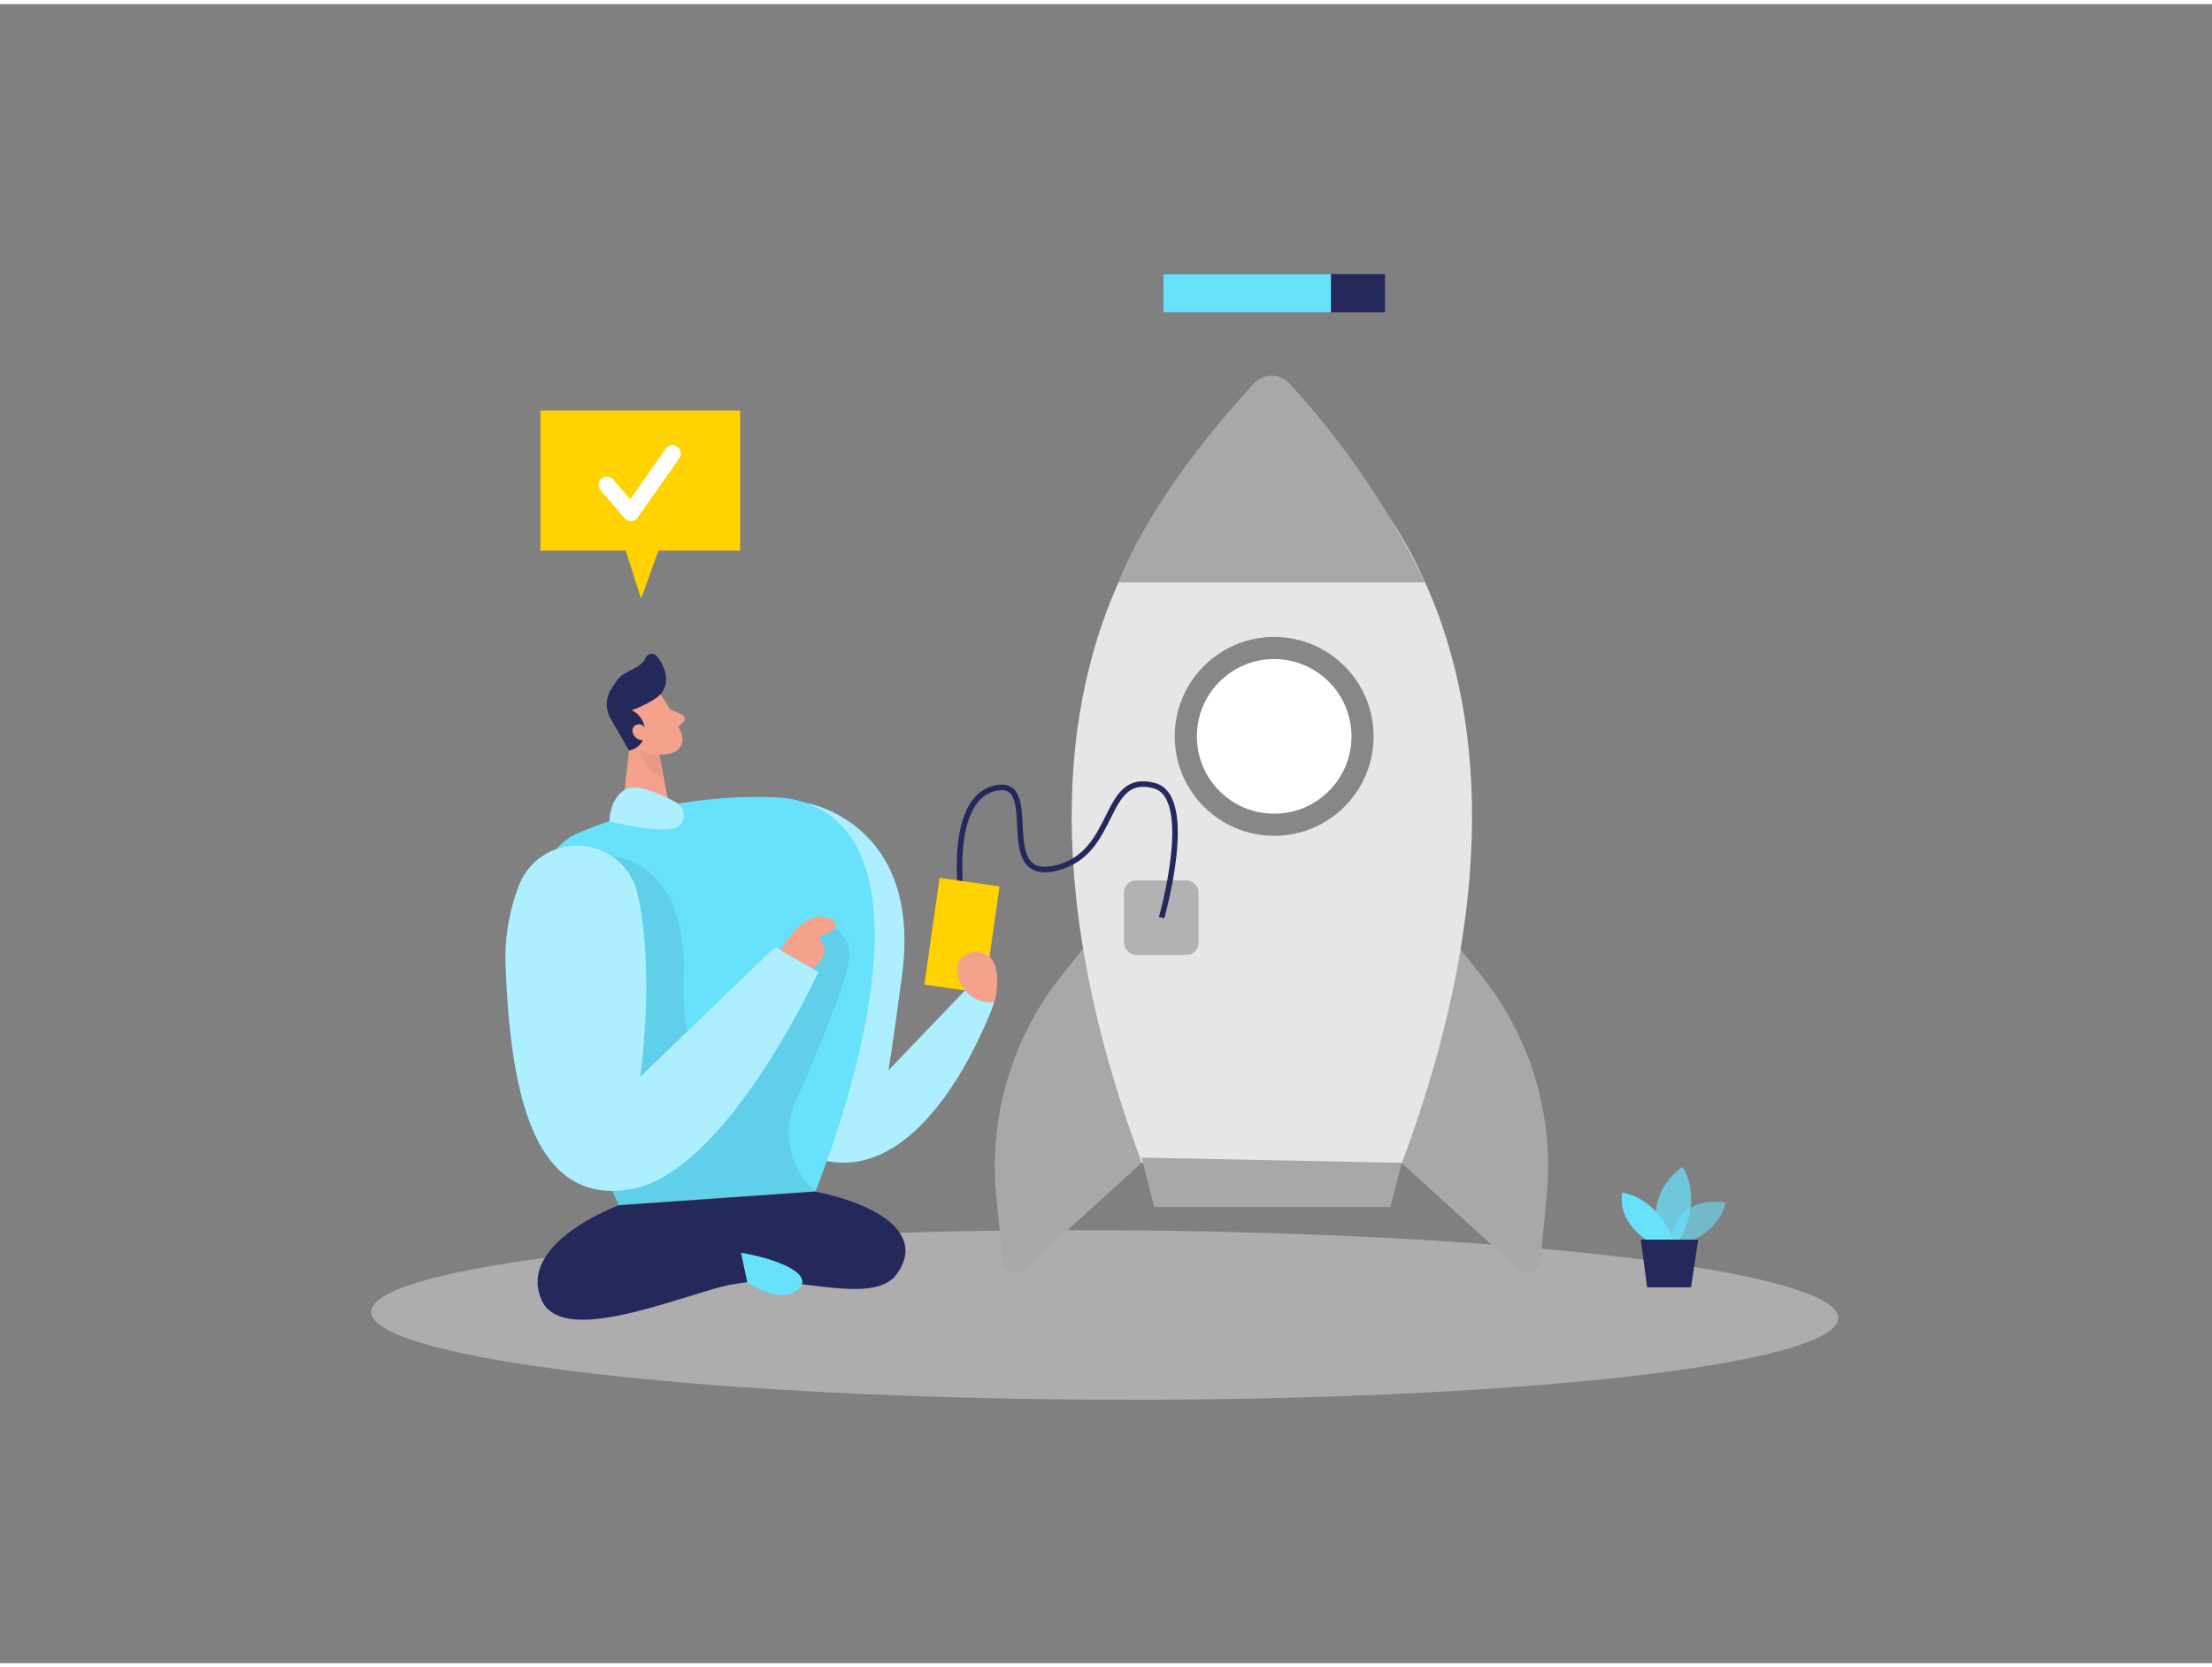 <svg id="Layer_1" data-name="Layer 1" xmlns="http://www.w3.org/2000/svg" viewBox="0 0 400 300" width="406" height="306" class="illustration styles_illustrationTablet__1DWOa"><rect x="0" y="0" width="400" height="300" fill="#808080" stroke="none"/><ellipse cx="199.76" cy="237.05" rx="15.33" ry="132.65" transform="translate(-38.12 435.81) rotate(-89.76)" fill="#e6e6e6" opacity="0.45"></ellipse><path d="M200.36,165.15l-8.42,10.56a55.26,55.26,0,0,0-11.78,39.81l1.17,11.89a2.29,2.29,0,0,0,3.81,1.47l21.3-19.34Z" fill="#a8a8a8"></path><path d="M259.49,165.15l8.42,10.56a55.21,55.21,0,0,1,11.78,39.81l-1.16,11.89a2.29,2.29,0,0,1-3.81,1.47l-21.3-19.34Z" fill="#a8a8a8"></path><path d="M230,71.43s-62.23,34.15-23.52,138.11h47.05C292.19,105.58,230,71.43,230,71.43Z" fill="#e6e6e6"></path><polygon points="253.49 209.54 251.4 217.51 208.71 217.51 206.44 208.59 253.49 209.54" fill="#a8a8a8"></polygon><circle cx="230.41" cy="132.42" r="15.98" fill="#fff" stroke="#878787" stroke-miterlimit="10" stroke-width="4"></circle><path d="M174.52,178.36l-13.88,14.49c.71-4.12,1.41-9.62,2.43-16.93,3.88-28-17.24-31.44-17.24-31.44s-9.93,58.45,2,59.7c.85.08,1.63.16,2.36.21l-.68,4.81c19,3.72,30.29-28.68,30.29-28.68Z" fill="#68e1fd"></path><path d="M174.52,178.36l-13.88,14.49c.71-4.12,1.41-9.62,2.43-16.93,3.88-28-17.24-31.44-17.24-31.44s-9.93,58.45,2,59.7c.85.08,1.63.16,2.36.21l-.68,4.81c19,3.72,30.29-28.68,30.29-28.68Z" fill="#fff" opacity="0.46"></path><path d="M145.83,144.48a18.07,18.07,0,0,0-4.88-1,83.11,83.11,0,0,0-36.17,6.32c-21,8.62,7.13,67.38,7.13,67.38l35.54-2.51S172.59,154.12,145.83,144.48Z" fill="#68e1fd"></path><path d="M110.8,154.12s13.52.68,12.82,21.63,8.81,15.52,8.81,15.52L148,166.68a5,5,0,0,1,5.59,4.64c.43,3.36-5.52,17.64-9.8,27.35a13.8,13.8,0,0,0,3.64,16h0l-35.54,2.51-1.23-2.66Z" opacity="0.08"></path><path d="M119.41,124.81a31.1,31.1,0,0,1,3.91,7.41,2.53,2.53,0,0,1-1.73,3.15,5.58,5.58,0,0,1-5.91-1.39l-3.55-3a4.53,4.53,0,0,1-.75-5.18C112.79,122.56,117.74,122.22,119.41,124.81Z" fill="#f4a28c"></path><polygon points="114.23 130.76 112.36 147.2 121.49 147.59 119.19 135.47 114.23 130.76" fill="#f4a28c"></polygon><path d="M118.44,125.63a21,21,0,0,1-4.19,2.06,4.21,4.21,0,0,1,2.36,4,3.44,3.44,0,0,1-2.87,3.29l-3.23-5.62a5.14,5.14,0,0,1-.1-5.27,19.4,19.4,0,0,1,1.32-2c1.23-1.59,4.22-1.92,5-3.85a1.22,1.22,0,0,1,2.07-.3c1.26,1.55,2.54,4.4.79,6.69A5.06,5.06,0,0,1,118.44,125.63Z" fill="#24285b"></path><path d="M117,131.26s-1-1.65-2.2-.78.28,3.27,2.13,2.48Z" fill="#f4a28c"></path><path d="M121.13,127.49l2.2,1a.81.81,0,0,1,.21,1.35l-1.48,1.3Z" fill="#f4a28c"></path><path d="M119.06,135.87a6,6,0,0,1-3.29-1s.13,3.05,4.08,5.13Z" fill="#ce8172" opacity="0.31"></path><path d="M111.91,217.21s-18.45,6.77-14,17.06c3.31,7.72,20.27,1.21,31.38-2a33.23,33.23,0,0,1,12.23-1.18c7.62.68,17.29,3.06,20.57-1.35,4.82-6.48-1.3-12.21-14.6-15Z" fill="#24285b"></path><path d="M115.32,161a11.24,11.24,0,0,0-21.38-1.85,36.35,36.35,0,0,0-2.46,15.65c.93,23,5.38,42.5,22.65,39.49S148,175,148,175l-7.85-4.48L115.75,194S118.52,175.22,115.32,161Z" fill="#68e1fd"></path><path d="M115.32,161a11.24,11.24,0,0,0-21.38-1.85,36.35,36.35,0,0,0-2.46,15.65c.93,23,5.38,42.5,22.65,39.49S148,175,148,175l-7.85-4.48L115.75,194S118.52,175.22,115.32,161Z" fill="#fff" opacity="0.46"></path><path d="M141.11,171.06s4.16-7.43,8.52-5.86-1.67,3.58-1.67,3.58,3.06,2.7-1,5.61Z" fill="#f4a28c"></path><path d="M134,225.79l1.13,5.32s5.45,4,8.89,1.53S142.19,227.23,134,225.79Z" fill="#68e1fd"></path><rect x="203.26" y="158.46" width="13.48" height="13.48" rx="2.17" fill="#878787" opacity="0.55"></rect><path d="M110.22,147.8s-.07-3.89,2.72-5.7c2.1-1.37,7,1,9.23,2.21a2.73,2.73,0,0,1,1.4,3.06,2.43,2.43,0,0,1-2.08,1.73C118.2,149.77,110.22,147.8,110.22,147.8Z" fill="#68e1fd"></path><path d="M110.22,147.8s-.07-3.89,2.72-5.7c2.1-1.37,7,1,9.23,2.21a2.73,2.73,0,0,1,1.4,3.06,2.43,2.43,0,0,1-2.08,1.73C118.2,149.77,110.22,147.8,110.22,147.8Z" fill="#fff" opacity="0.46"></path><path d="M174,162.86s-3-18.92,5.88-21.05-.31,17.07,11,14.44,8.33-17.47,17.84-14.92c7.6,2,1.33,23.87,1.33,23.87" fill="none" stroke="#24285b" stroke-miterlimit="10"></path><rect x="168.48" y="158.67" width="10.96" height="19.5" transform="translate(25.56 -22.9) rotate(8.13)" fill="#ffd200"></rect><path d="M179.83,180.52s2.44-9.08-3.39-9.1S172.81,181,179.83,180.52Z" fill="#f4a28c"></path><rect x="210.37" y="48.83" width="40.08" height="6.9" fill="#24285b"></rect><rect x="210.37" y="48.83" width="30.31" height="6.9" fill="#68e1fd"></rect><path d="M202.24,104.58h55.45a152.29,152.29,0,0,0-24.53-36,4.36,4.36,0,0,0-6.39,0C220.82,75,208.1,89.81,202.24,104.58Z" fill="#a8a8a8"></path><path d="M304.45,224.19s6.23-1.68,7.61-7.46c0,0-9.63-2-9.95,8Z" fill="#68e1fd" opacity="0.58"></path><path d="M303.69,223.57s4.38-6.86.58-13.29a11.06,11.06,0,0,0-4.13,13.29Z" fill="#68e1fd" opacity="0.73"></path><path d="M302.58,223.57s-2.27-7.27-9.2-8.67c0,0-1.33,4.7,4.45,8.67Z" fill="#68e1fd"></path><polygon points="307.09 223.42 305.79 232.04 297.85 232.04 296.71 223.42 307.09 223.42" fill="#24285b"></polygon><rect x="97.72" y="73.49" width="36.13" height="25.34" fill="#ffd200"></rect><polygon points="120.39 95.09 115.94 107.55 111.96 95.09 120.39 95.09" fill="#ffd200"></polygon><polyline points="109.74 86.94 114.08 91.99 121.61 81.27" fill="none" stroke="#fff" stroke-linecap="round" stroke-linejoin="round" stroke-width="3"></polyline></svg>